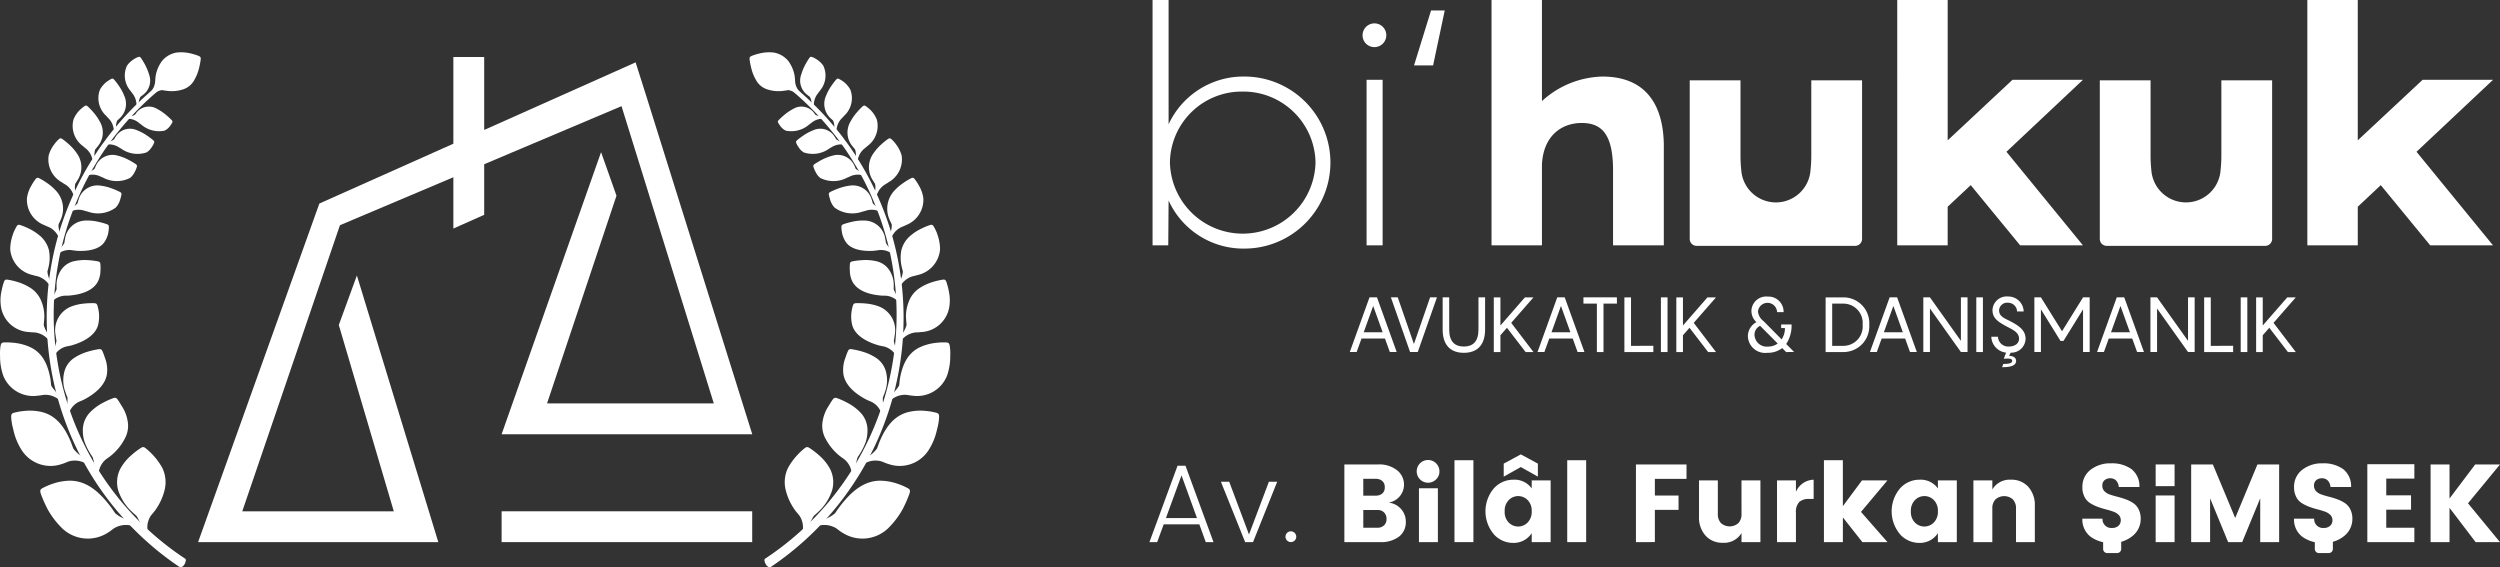 <svg xmlns="http://www.w3.org/2000/svg" xmlns:xlink="http://www.w3.org/1999/xlink" width="279" height="63.313" viewBox="0 0 279 63.313"><rect x="0" y="0" width="279" height="63.313" fill="#333333" stroke="none"/><defs><clipPath id="a"><rect width="279" height="63.313" fill="#fff"/></clipPath></defs><g transform="translate(0 0.001)"><path d="M627.71,172.534l10.3,33.173H619.4l7.749-23.181-1.72-4.86-11.1,31.481H642.3L630.464,171.37l-1.18-3.724-16.9,7.543v-8.141h-3.44v9.676L593.99,183.4l-13.534,37.787h26.807l-9.085-29.761-2.019,5.533,6.137,20.788h-16.91l10.9-31.928,12.658-5.351v5.724l3.44-1.533v-5.645Z" transform="translate(-558.349 -160.687)" fill="#fff"/><rect width="27.966" height="3.44" transform="translate(55.98 57.059)" fill="#fff"/><g transform="translate(0 -0.001)"><g transform="translate(0 0)" clip-path="url(#a)"><path d="M2240.673,306.872a.4.4,0,0,1-.257-.056l-.173-.147-.12-.185-.061-.158-.045-.155a.319.319,0,0,1,.034-.239A32.6,32.6,0,0,0,2254.24,272.9a31.994,31.994,0,0,0-2.03-6.833,30.879,30.879,0,0,0-2.434-4.691c-.4-.647-.789-1.234-1.188-1.764-.378-.546-.76-1.035-1.141-1.488a32.7,32.7,0,0,0-4.488-4.548l.044-.054.044-.054.044-.054.044-.054.063-.077.063-.077a33.227,33.227,0,0,1,4.605,4.57c.392.457.786.95,1.176,1.5.412.535.816,1.128,1.229,1.782a31.524,31.524,0,0,1,2.53,4.753,32.643,32.643,0,0,1,2.146,6.954,33.531,33.531,0,0,1-14.274,34.1" transform="translate(-2154.695 -243.563)" fill="#fff"/><path d="M2201.448,155.893a3.914,3.914,0,0,0-.73-1.772,2.683,2.683,0,0,0-1.635-.936,4.482,4.482,0,0,0-1.458.078l-.31.074a5.8,5.8,0,0,0-.65.213c-.3.12-.285.245-.242.539q.048.325.119.638l.024.1c.012.05.025.1.038.151a4.837,4.837,0,0,0,.512,1.267,2.164,2.164,0,0,0,1.3,1.064,4.033,4.033,0,0,0,1.783.146l.155-.019.105-.015.273-.045a2.153,2.153,0,0,1,.743.289,1.415,1.415,0,0,0,.728.259c.13-.011-.181-.323-.213-.36a1.866,1.866,0,0,1-.5-1.092c-.017-.186-.018-.379-.052-.581" transform="translate(-2112.75 -147.322)" fill="#fff"/><path d="M2347.334,170.233a2.588,2.588,0,0,0,.4-2.794,2.512,2.512,0,0,0-.673-.671l-.173-.112a2.275,2.275,0,0,0-.4-.193c-.2-.076-.256.008-.39.21q-.149.224-.28.457l-.043.077-.062.115a5.522,5.522,0,0,0-.444,1.077,1.978,1.978,0,0,0,.686,2.294l.074.061.052.04.137.1a1.4,1.4,0,0,1,.181.526c.04.169.053.392.188.491.065.048.092-.295.1-.334a2.053,2.053,0,0,1,.349-.939c.095-.13.2-.257.3-.4" transform="translate(-2255.847 -160.096)" fill="#fff"/><path d="M2417.712,234.652a2.67,2.67,0,0,0,.7-2.9,2.877,2.877,0,0,0-.651-.808c-.057-.049-.119-.093-.18-.137a3.86,3.86,0,0,0-.414-.255c-.2-.108-.272-.028-.434.167-.119.144-.232.292-.34.444l-.053.075-.077.112a5.589,5.589,0,0,0-.573,1.076,2.181,2.181,0,0,0,.518,2.511l.077.071.052.049.136.123a1.542,1.542,0,0,1,.138.584c.026.185.017.423.149.548.064.06.127-.3.137-.339a2.087,2.087,0,0,1,.464-.943c.114-.123.238-.243.354-.383" transform="translate(-2323.507 -221.73)" fill="#fff"/><path d="M2485.658,313.865a2.774,2.774,0,0,0,1.046-2.975,3.3,3.3,0,0,0-.613-.959,2.363,2.363,0,0,0-.177-.173,4.428,4.428,0,0,0-.415-.333c-.206-.145-.288-.071-.479.112-.141.135-.276.275-.406.42l-.064.072-.093.108a5.633,5.633,0,0,0-.716,1.055,2.383,2.383,0,0,0,.293,2.744l.069.091.048.06.131.152a1.692,1.692,0,0,1,.086.642c.007.2-.027.452.1.605.061.074.166-.3.181-.339a2.108,2.108,0,0,1,.593-.93c.133-.113.278-.221.416-.352" transform="translate(-2388.857 -297.567)" fill="#fff"/><path d="M2548.425,410.278a2.914,2.914,0,0,0,1.459-3.016,3.8,3.8,0,0,0-.552-1.125l-.162-.219a3.251,3.251,0,0,0-.4-.427c-.2-.188-.3-.121-.522.043-.164.121-.323.249-.476.382l-.075.067-.11.1a5.586,5.586,0,0,0-.873,1.009,2.652,2.652,0,0,0-.024,2.992l.063.108.045.072.122.184a1.862,1.862,0,0,1,.021.7,1.3,1.3,0,0,0,.026.668c.052.092.219-.293.241-.336a2.127,2.127,0,0,1,.733-.894c.154-.1.32-.189.481-.306" transform="translate(-2449.266 -389.938)" fill="#fff"/><path d="M2602.168,526.294a3.032,3.032,0,0,0,1.942-3,3.654,3.654,0,0,0-.439-1.314l-.148-.263a5.832,5.832,0,0,0-.359-.536c-.184-.243-.292-.188-.547-.05-.188.1-.373.212-.552.329l-.088.059-.129.089a5.822,5.822,0,0,0-1.061.94,2.976,2.976,0,0,0-.411,3.218l.055.127.04.085.109.219a1.9,1.9,0,0,1-.091.764,1.3,1.3,0,0,0-.072.729c.044.108.266-.276.294-.317a2.226,2.226,0,0,1,.908-.836c.177-.079.363-.146.55-.243" transform="translate(-2501.065 -501.172)" fill="#fff"/><path d="M2636.821,664.289a3.2,3.2,0,0,0,2.494-2.893,5.15,5.15,0,0,0-.257-1.518l-.109-.317a6.743,6.743,0,0,0-.317-.647c-.166-.3-.287-.257-.574-.155-.212.075-.42.16-.623.253l-.1.047-.147.072a5.687,5.687,0,0,0-1.233.818,3.079,3.079,0,0,0-.965,1.6,4.484,4.484,0,0,0,.042,1.82l.034.15.025.1.074.26a2.341,2.341,0,0,1-.2.811,1.555,1.555,0,0,0-.209.782c.025.127.328-.25.365-.29a2.362,2.362,0,0,1,1.089-.736c.2-.052.4-.088.609-.158" transform="translate(-2534.404 -633.598)" fill="#fff"/><path d="M2639.636,825.14a3.341,3.341,0,0,0,3.127-2.678,4.635,4.635,0,0,0,0-1.721l-.073-.369c-.059-.263-.127-.522-.21-.773-.118-.359-.25-.339-.567-.284-.233.04-.465.092-.693.154l-.113.032-.167.05a5.838,5.838,0,0,0-1.431.653,3.119,3.119,0,0,0-1.252,1.559,4.376,4.376,0,0,0-.289,2l.014.171c0,.039.008.077.011.116.008.1.015.2.021.3a2.76,2.76,0,0,1-.384.849,1.669,1.669,0,0,0-.343.817c.006.145.381-.206.425-.243a2.316,2.316,0,0,1,1.259-.586c.214-.016.434-.015.665-.048" transform="translate(-2536.844 -788.082)" fill="#fff"/><path d="M2607.674,1009.233a3.584,3.584,0,0,0,3.842-2.276,6.378,6.378,0,0,0,.341-1.914q0-.212.009-.424a5.46,5.46,0,0,0-.054-.9c-.066-.424-.207-.43-.546-.436a7.461,7.461,0,0,0-.747.025l-.123.011-.181.02a5.856,5.856,0,0,0-1.6.421c-1.513.644-2.092,2.021-2.374,3.589-.009.063-.018.127-.026.19l-.015.13c-.011.117-.021.23-.031.337,0,.161-.318.528-.588.849a1.948,1.948,0,0,0-.552.82c-.029.16.444-.142.5-.172a2.414,2.414,0,0,1,1.446-.365c.225.029.453.08.7.094" transform="translate(-2505.813 -965.072)" fill="#fff"/><path d="M2529.733,1209.3a3.824,3.824,0,0,0,4.586-1.62,6.842,6.842,0,0,0,.843-2.038l.114-.467a6.061,6.061,0,0,0,.157-1.012c.034-.484-.111-.522-.461-.605a7.4,7.4,0,0,0-.78-.14l-.13-.015-.193-.018a5.766,5.766,0,0,0-1.754.108c-1.712.376-2.675,1.745-3.356,3.411l-.075.2-.048.139-.136.356a3.68,3.68,0,0,1-.837.8,2.461,2.461,0,0,0-.789.773c-.079.165.512-.044.57-.069a2.438,2.438,0,0,1,1.588-.068c.225.085.448.193.7.267" transform="translate(-2430.632 -1157.534)" fill="#fff"/><path d="M2392.351,1414.412a4.133,4.133,0,0,0,5.3-.635,9.26,9.26,0,0,0,1.495-2.032l.242-.5c.166-.358.319-.719.451-1.081.189-.516.049-.593-.292-.767a7.423,7.423,0,0,0-.774-.34l-.132-.048-.2-.066a6.076,6.076,0,0,0-1.877-.31c-1.856.025-3.262,1.286-4.5,2.918l-.145.2-.1.137-.241.363a3.4,3.4,0,0,1-1.125.654,2.689,2.689,0,0,0-1.079.631c-.13.164.54.072.615.066a2.593,2.593,0,0,1,1.7.339c.21.149.409.324.651.468" transform="translate(-2298.372 -1354.988)" fill="#fff"/><path d="M2282.8,314.6a3.04,3.04,0,0,1-2.6.689,1.543,1.543,0,0,1-.578-.464l-.1-.131a3.107,3.107,0,0,1-.187-.3c-.079-.149-.009-.221.165-.392q.192-.188.395-.363l.067-.058.1-.083a5.427,5.427,0,0,1,.971-.648,1.762,1.762,0,0,1,2.254.383l.058.073.037.051.091.137a1.357,1.357,0,0,0,.511.181c.166.042.389.061.485.2.046.065-.3.081-.338.087a1.941,1.941,0,0,0-.934.341c-.129.094-.257.2-.4.3" transform="translate(-2192.495 -300.705)" fill="#fff"/><path d="M2336.365,379.705a3.144,3.144,0,0,1-2.8.386,1.762,1.762,0,0,1-.56-.57l-.1-.145a2.388,2.388,0,0,1-.17-.338c-.069-.169.012-.237.21-.4.146-.117.3-.228.447-.335l.076-.052.113-.076a5.4,5.4,0,0,1,1.077-.561,1.867,1.867,0,0,1,2.342.7l.058.083.037.058.084.158a1.479,1.479,0,0,0,.519.264c.17.068.4.119.491.278.042.076-.323.045-.364.046a1.963,1.963,0,0,0-1.014.235c-.145.083-.289.177-.449.26" transform="translate(-2243.875 -363.085)" fill="#fff"/><path d="M2386.938,456.652a3.244,3.244,0,0,1-2.972.01,1.951,1.951,0,0,1-.526-.686l-.085-.168a2.7,2.7,0,0,1-.144-.383c-.055-.189.037-.251.26-.393.164-.1.333-.2.5-.3l.085-.045.126-.065a5.419,5.419,0,0,1,1.186-.45,2.022,2.022,0,0,1,2.391,1.082.874.874,0,0,1,.05.1l.03.069.07.182c.031.086.288.228.519.358.172.1.412.187.488.37.036.087-.345,0-.388,0a2,2,0,0,0-1.091.1c-.161.068-.323.148-.5.214" transform="translate(-2292.43 -436.807)" fill="#fff"/><path d="M2432.269,546.425a3.336,3.336,0,0,1-3.1-.448,2.153,2.153,0,0,1-.477-.811l-.059-.2a4.382,4.382,0,0,1-.106-.432c-.037-.21.065-.262.315-.381.184-.088.371-.169.56-.243l.094-.036.139-.051a5.494,5.494,0,0,1,1.3-.308,2.183,2.183,0,0,1,2.364,1.535l.038.116.024.079.054.207c.023.1.278.289.507.465.168.132.421.261.466.476.022.1-.351-.057-.4-.067a2.078,2.078,0,0,0-1.16-.056c-.177.048-.356.109-.55.153" transform="translate(-2336.025 -522.806)" fill="#fff"/><path d="M2469.352,649.654c-1.323.085-2.627-.15-3.17-1a2.9,2.9,0,0,1-.4-.947l-.04-.221a3.543,3.543,0,0,1-.038-.488c0-.236.108-.274.386-.364.2-.066.41-.124.615-.173l.1-.024.151-.033a5.344,5.344,0,0,1,1.376-.122,2.364,2.364,0,0,1,2.262,2.047l.027.131c.005.03.01.06.016.089.012.08.023.158.034.232a2.648,2.648,0,0,0,.456.592c.153.173.38.36.406.6.012.114-.365-.119-.409-.14a2.045,2.045,0,0,0-1.185-.259c-.19.023-.385.059-.593.074" transform="translate(-2371.801 -621.667)" fill="#fff"/><path d="M2493.368,765.938c-1.431-.133-2.656-.625-3.127-1.631a2.774,2.774,0,0,1-.246-1.1c0-.082-.006-.164-.009-.246a3.947,3.947,0,0,1,.016-.531c.026-.254.15-.278.451-.329.221-.037.444-.065.666-.085l.11-.009.163-.011a5.513,5.513,0,0,1,1.464.1,2.35,2.35,0,0,1,1.5.957,2.974,2.974,0,0,1,.537,1.661c0,.05,0,.1,0,.148,0,.034,0,.067,0,.1,0,.09-.006.178-.009.261a2.356,2.356,0,0,0,.385.726c.135.215.359.459.341.726-.009.127-.354-.194-.4-.224a2.173,2.173,0,0,0-1.208-.487c-.2-.008-.411,0-.631-.022" transform="translate(-2395.152 -732.965)" fill="#fff"/><path d="M2497.155,893.024c-1.413-.407-2.689-1.176-2.944-2.346a4.092,4.092,0,0,1-.076-1.235c.012-.089.024-.179.036-.269a4.624,4.624,0,0,1,.133-.574c.084-.271.212-.276.534-.278.237,0,.474.006.706.023l.115.009.17.017a5.388,5.388,0,0,1,1.489.361,2.857,2.857,0,0,1,1.645,3.227c-.007.055-.013.109-.02.164l-.016.111c-.017.1-.034.194-.051.285a3.609,3.609,0,0,0,.249.865,1.62,1.62,0,0,1,.19.858c-.032.139-.336-.28-.374-.321a2.135,2.135,0,0,0-1.137-.756c-.208-.047-.426-.078-.649-.141" transform="translate(-2399.125 -854.49)" fill="#fff"/><path d="M2473.133,1028.58c-1.407-.737-2.524-1.82-2.54-3.138a3.6,3.6,0,0,1,.195-1.35l.1-.282a6.2,6.2,0,0,1,.228-.6c.126-.28.267-.26.6-.2q.369.065.73.159l.119.032.174.051a5.627,5.627,0,0,1,1.494.678,2.653,2.653,0,0,1,1.169,1.7,3.783,3.783,0,0,1-.155,2.148l-.06.174-.043.118-.121.3a4.028,4.028,0,0,0,.074,1,1.858,1.858,0,0,1-.01.975c-.067.145-.282-.374-.312-.426a2.172,2.172,0,0,0-1-1.053c-.206-.093-.425-.17-.643-.283" transform="translate(-2376.495 -984.011)" fill="#fff"/><path d="M2411.1,1172.09a6.058,6.058,0,0,1-1.5-1.839,2.971,2.971,0,0,1-.323-2.092,4.3,4.3,0,0,1,.536-1.42l.177-.283c.125-.2.243-.408.385-.6.2-.276.341-.227.676-.095q.369.146.723.322l.116.059.17.09a5.665,5.665,0,0,1,1.395,1.042,2.861,2.861,0,0,1,.805,2.092,4.024,4.024,0,0,1-.18,1.168,6.671,6.671,0,0,1-.532,1.141l-.106.179-.074.12-.2.3a4.076,4.076,0,0,0-.212,1.093,2.212,2.212,0,0,1-.258,1.069c-.107.145-.2-.47-.218-.534a2.3,2.3,0,0,0-.782-1.368c-.192-.145-.4-.277-.6-.447" transform="translate(-2317.45 -1121.259)" fill="#fff"/><path d="M2300.572,1317.184a6.455,6.455,0,0,1-1.043-2.341,3.648,3.648,0,0,1,.275-2.308,7.1,7.1,0,0,1,.982-1.383l.254-.271a7.025,7.025,0,0,1,.6-.54c.291-.249.416-.17.734.049q.349.239.673.509l.106.09.155.136a5.466,5.466,0,0,1,1.167,1.426,3.3,3.3,0,0,1,.268,2.448,5.633,5.633,0,0,1-1.444,2.316l-.171.163-.118.109-.312.274a5.754,5.754,0,0,0-.545,1.136,2.583,2.583,0,0,1-.622,1.069c-.161.127-.062-.548-.06-.62a2.338,2.338,0,0,0-.4-1.641c-.158-.2-.341-.393-.5-.621" transform="translate(-2211.876 -1260.29)" fill="#fff"/><path d="M151.542,306.872a.4.4,0,0,0,.257-.056l.173-.147.12-.185.061-.158.045-.155a.319.319,0,0,0-.034-.239A32.6,32.6,0,0,1,137.976,272.9a31.976,31.976,0,0,1,2.03-6.833,30.859,30.859,0,0,1,2.433-4.691c.4-.647.789-1.234,1.188-1.764.378-.546.76-1.035,1.141-1.488a32.7,32.7,0,0,1,4.487-4.548l-.044-.054-.044-.054-.044-.054-.044-.054-.063-.077-.063-.077a33.227,33.227,0,0,0-4.606,4.57c-.392.457-.786.95-1.176,1.5-.412.535-.816,1.128-1.228,1.782a31.475,31.475,0,0,0-2.53,4.753,32.659,32.659,0,0,0-2.146,6.954,33.531,33.531,0,0,0,14.274,34.1" transform="translate(-131.467 -243.563)" fill="#fff"/><path d="M435.634,155.893a3.918,3.918,0,0,1,.73-1.772,2.683,2.683,0,0,1,1.635-.936,4.481,4.481,0,0,1,1.458.078l.31.074a5.817,5.817,0,0,1,.65.213c.3.12.285.245.242.539q-.048.325-.119.638l-.024.1-.038.151a4.848,4.848,0,0,1-.512,1.267,2.164,2.164,0,0,1-1.3,1.064,4.033,4.033,0,0,1-1.784.146l-.155-.019-.106-.015-.273-.045a2.154,2.154,0,0,0-.743.289,1.416,1.416,0,0,1-.729.259c-.13-.011.182-.323.213-.36a1.867,1.867,0,0,0,.5-1.092c.016-.186.018-.379.052-.581" transform="translate(-418.278 -147.322)" fill="#fff"/><path d="M365.506,170.233a2.588,2.588,0,0,1-.4-2.794,2.519,2.519,0,0,1,.673-.671l.173-.112a2.288,2.288,0,0,1,.4-.193c.2-.076.256.008.39.21q.148.224.28.457l.043.077.062.115a5.514,5.514,0,0,1,.444,1.077,1.978,1.978,0,0,1-.686,2.294l-.074.061-.052.04-.137.1a1.394,1.394,0,0,0-.181.526c-.04.169-.053.392-.187.491-.065.048-.092-.295-.1-.334a2.05,2.05,0,0,0-.349-.939c-.095-.13-.2-.257-.3-.4" transform="translate(-350.939 -160.096)" fill="#fff"/><path d="M288.31,234.652a2.67,2.67,0,0,1-.7-2.9,2.874,2.874,0,0,1,.651-.808c.057-.049.119-.093.18-.137a3.89,3.89,0,0,1,.413-.255c.2-.108.273-.028.434.167.119.144.232.292.34.444l.053.075.077.112a5.583,5.583,0,0,1,.573,1.076,2.18,2.18,0,0,1-.518,2.511l-.077.071-.051.049-.136.123a1.542,1.542,0,0,0-.139.584c-.025.185-.017.423-.149.548-.064.06-.127-.3-.137-.339a2.087,2.087,0,0,0-.464-.943c-.113-.123-.238-.243-.354-.383" transform="translate(-276.462 -221.73)" fill="#fff"/><path d="M212.909,313.865a2.775,2.775,0,0,1-1.046-2.975,3.3,3.3,0,0,1,.613-.959,2.294,2.294,0,0,1,.178-.173,4.443,4.443,0,0,1,.415-.333c.206-.145.287-.071.479.112.141.135.276.275.406.42l.064.072.093.108a5.612,5.612,0,0,1,.716,1.055,2.383,2.383,0,0,1-.293,2.744l-.069.091-.048.06-.131.152a1.7,1.7,0,0,0-.086.642c-.008.2.027.452-.1.605-.061.074-.166-.3-.182-.339a2.107,2.107,0,0,0-.592-.93c-.133-.113-.278-.221-.416-.352" transform="translate(-203.657 -297.567)" fill="#fff"/><path d="M142.275,410.278a2.913,2.913,0,0,1-1.459-3.016,3.8,3.8,0,0,1,.551-1.125l.162-.219a3.259,3.259,0,0,1,.4-.427c.2-.188.3-.121.522.043.164.121.323.249.476.382l.076.067.11.1a5.6,5.6,0,0,1,.873,1.009,2.652,2.652,0,0,1,.024,2.992l-.063.108-.045.072-.122.184a1.856,1.856,0,0,0-.02.7,1.3,1.3,0,0,1-.027.668c-.051.092-.219-.293-.241-.336a2.129,2.129,0,0,0-.733-.894c-.154-.1-.32-.189-.481-.306" transform="translate(-135.38 -389.938)" fill="#fff"/><path d="M80.429,526.294a3.032,3.032,0,0,1-1.942-3,3.648,3.648,0,0,1,.44-1.314l.148-.263a5.852,5.852,0,0,1,.359-.536c.184-.243.292-.188.547-.05.189.1.373.212.551.329l.089.059.129.089a5.812,5.812,0,0,1,1.06.94,2.975,2.975,0,0,1,.411,3.218l-.055.127-.039.085-.109.219a1.9,1.9,0,0,0,.092.764,1.3,1.3,0,0,1,.072.729c-.044.108-.266-.276-.295-.317a2.226,2.226,0,0,0-.908-.836c-.176-.079-.363-.146-.549-.243" transform="translate(-75.48 -501.172)" fill="#fff"/><path d="M32.457,664.289a3.2,3.2,0,0,1-2.494-2.893,5.15,5.15,0,0,1,.257-1.518l.109-.317a6.819,6.819,0,0,1,.317-.647c.167-.3.287-.257.575-.155.212.075.42.16.623.253l.1.047.147.072a5.692,5.692,0,0,1,1.233.818,3.078,3.078,0,0,1,.965,1.6,4.482,4.482,0,0,1-.042,1.82l-.034.15-.025.1-.074.26a2.341,2.341,0,0,0,.2.811,1.556,1.556,0,0,1,.209.782c-.025.127-.328-.25-.365-.29a2.363,2.363,0,0,0-1.089-.736c-.2-.052-.4-.088-.609-.158" transform="translate(-28.822 -633.598)" fill="#fff"/><path d="M4.659,825.14a3.341,3.341,0,0,1-3.127-2.678,4.635,4.635,0,0,1,0-1.721l.073-.369c.058-.263.127-.522.21-.773.118-.359.25-.339.567-.284.234.04.465.092.693.154l.113.032.166.05a5.838,5.838,0,0,1,1.431.653,3.122,3.122,0,0,1,1.252,1.559,4.38,4.38,0,0,1,.289,2l-.014.171-.012.116-.021.3a2.758,2.758,0,0,0,.384.849,1.671,1.671,0,0,1,.343.817c-.006.145-.38-.206-.426-.243a2.314,2.314,0,0,0-1.259-.586c-.214-.016-.434-.015-.665-.048" transform="translate(-1.397 -788.082)" fill="#fff"/><path d="M4.193,1009.233a3.585,3.585,0,0,1-3.843-2.276,6.378,6.378,0,0,1-.341-1.914q0-.212-.009-.424a5.461,5.461,0,0,1,.055-.9c.066-.424.207-.43.546-.436a7.461,7.461,0,0,1,.747.025l.123.011.181.02a5.854,5.854,0,0,1,1.6.421c1.513.644,2.092,2.021,2.374,3.589l.026.19.015.13.031.337c0,.161.318.528.588.849a1.95,1.95,0,0,1,.553.82c.029.16-.444-.142-.5-.172a2.414,2.414,0,0,0-1.446-.365c-.225.029-.453.08-.7.094" transform="translate(0 -965.072)" fill="#fff"/><path d="M38.458,1209.3a3.824,3.824,0,0,1-4.586-1.62,6.846,6.846,0,0,1-.843-2.038l-.113-.467a6.076,6.076,0,0,1-.157-1.012c-.034-.484.111-.522.461-.605a7.4,7.4,0,0,1,.78-.14l.13-.015.192-.018a5.765,5.765,0,0,1,1.754.108c1.712.376,2.675,1.745,3.356,3.411l.075.2.048.139.136.356a3.677,3.677,0,0,0,.837.8,2.459,2.459,0,0,1,.789.773c.079.165-.512-.044-.569-.069a2.438,2.438,0,0,0-1.588-.068c-.226.085-.448.193-.7.267" transform="translate(-31.506 -1157.534)" fill="#fff"/><path d="M125.7,1414.412a4.133,4.133,0,0,1-5.3-.635,9.258,9.258,0,0,1-1.495-2.032l-.242-.5c-.166-.358-.319-.719-.452-1.081-.189-.516-.049-.593.292-.767a7.41,7.41,0,0,1,.775-.34l.132-.048.2-.066a6.074,6.074,0,0,1,1.877-.31c1.856.025,3.263,1.286,4.5,2.918l.145.2.1.137.241.363a3.4,3.4,0,0,0,1.124.654,2.689,2.689,0,0,1,1.079.631c.13.164-.539.072-.615.066a2.594,2.594,0,0,0-1.7.339c-.21.149-.409.324-.651.468" transform="translate(-113.63 -1354.988)" fill="#fff"/><path d="M371.246,314.6a3.04,3.04,0,0,0,2.6.689,1.542,1.542,0,0,0,.578-.464l.1-.131a3.06,3.06,0,0,0,.188-.3c.079-.149.009-.221-.165-.392q-.192-.188-.395-.363l-.067-.058-.1-.083a5.428,5.428,0,0,0-.971-.648,1.762,1.762,0,0,0-2.254.383l-.058.073-.037.051-.091.137a1.354,1.354,0,0,1-.511.181c-.166.042-.389.061-.485.2-.046.065.3.081.338.087a1.942,1.942,0,0,1,.934.341c.129.094.257.2.4.3" transform="translate(-355.494 -300.705)" fill="#fff"/><path d="M309.873,379.705a3.144,3.144,0,0,0,2.8.386,1.762,1.762,0,0,0,.56-.57l.1-.145a2.421,2.421,0,0,0,.17-.338c.069-.169-.012-.237-.21-.4q-.219-.175-.447-.335l-.076-.052-.113-.076a5.405,5.405,0,0,0-1.077-.561,1.867,1.867,0,0,0-2.342.7l-.058.083-.037.058-.083.158a1.482,1.482,0,0,1-.519.264c-.17.068-.4.119-.491.278-.042.076.323.045.364.046a1.961,1.961,0,0,1,1.014.235c.145.083.289.177.45.26" transform="translate(-296.311 -363.085)" fill="#fff"/><path d="M253.108,456.652a3.244,3.244,0,0,0,2.972.01,1.953,1.953,0,0,0,.527-.686l.085-.168a2.713,2.713,0,0,0,.144-.383c.055-.189-.037-.251-.26-.393q-.247-.156-.5-.3l-.085-.045-.126-.065a5.427,5.427,0,0,0-1.186-.45,2.022,2.022,0,0,0-2.391,1.082.868.868,0,0,0-.05.1l-.03.069-.071.182c-.031.086-.288.228-.518.358-.172.1-.412.187-.488.37-.036.087.345,0,.388,0a2.005,2.005,0,0,1,1.091.1c.161.068.322.148.5.214" transform="translate(-241.562 -436.807)" fill="#fff"/><path d="M204.213,546.425a3.336,3.336,0,0,0,3.1-.448,2.155,2.155,0,0,0,.477-.811l.059-.2a4.356,4.356,0,0,0,.107-.432c.037-.21-.065-.262-.315-.381q-.276-.131-.56-.243l-.094-.036-.139-.051a5.491,5.491,0,0,0-1.3-.308,2.183,2.183,0,0,0-2.364,1.535l-.038.116-.024.079-.054.207c-.023.1-.278.289-.507.465-.168.132-.421.261-.466.476-.022.1.351-.057.4-.067a2.079,2.079,0,0,1,1.16-.056c.177.048.356.109.55.153" transform="translate(-194.404 -522.806)" fill="#fff"/><path d="M168.025,649.654c1.323.085,2.627-.15,3.17-1a2.887,2.887,0,0,0,.4-.947l.04-.221a3.545,3.545,0,0,0,.038-.488c0-.236-.108-.274-.386-.364-.2-.066-.41-.124-.615-.173l-.1-.024-.151-.033a5.347,5.347,0,0,0-1.377-.122,2.364,2.364,0,0,0-2.262,2.047l-.027.131-.016.089-.034.232a2.639,2.639,0,0,1-.455.592c-.153.173-.38.36-.405.6-.012.114.365-.119.409-.14a2.044,2.044,0,0,1,1.184-.259c.191.023.385.059.593.074" transform="translate(-159.523 -621.667)" fill="#fff"/><path d="M149.088,765.938c1.431-.133,2.657-.625,3.127-1.631a2.78,2.78,0,0,0,.246-1.1l.009-.246a3.919,3.919,0,0,0-.016-.531c-.026-.254-.15-.278-.451-.329-.221-.037-.444-.065-.666-.085l-.11-.009-.163-.011a5.514,5.514,0,0,0-1.464.1,2.35,2.35,0,0,0-1.5.957,2.974,2.974,0,0,0-.537,1.661l0,.148c0,.034,0,.067,0,.1,0,.09.006.178.009.261a2.365,2.365,0,0,1-.385.726c-.135.215-.359.459-.341.726.008.127.354-.194.4-.224a2.174,2.174,0,0,1,1.208-.487c.2-.008.411,0,.631-.022" transform="translate(-141.252 -732.965)" fill="#fff"/><path d="M155.741,893.024c1.413-.407,2.689-1.176,2.944-2.346a4.1,4.1,0,0,0,.076-1.235l-.036-.269a4.6,4.6,0,0,0-.133-.574c-.084-.271-.211-.276-.534-.278-.237,0-.474.006-.706.023l-.115.009-.17.017a5.391,5.391,0,0,0-1.489.361,2.858,2.858,0,0,0-1.645,3.227l.02.164.016.111.05.285a3.61,3.61,0,0,1-.249.865,1.617,1.617,0,0,0-.19.858c.032.139.336-.28.374-.321a2.135,2.135,0,0,1,1.138-.756c.208-.047.426-.078.649-.141" transform="translate(-147.717 -854.49)" fill="#fff"/><path d="M187.5,1028.58c1.408-.737,2.525-1.82,2.54-3.138a3.6,3.6,0,0,0-.195-1.35l-.1-.282a6.271,6.271,0,0,0-.228-.6c-.126-.28-.267-.26-.6-.2q-.369.065-.73.159l-.119.032-.175.051a5.632,5.632,0,0,0-1.494.678,2.654,2.654,0,0,0-1.169,1.7,3.785,3.785,0,0,0,.155,2.148l.06.174.043.118.121.3a4.022,4.022,0,0,1-.074,1,1.856,1.856,0,0,0,.01.975c.067.145.282-.374.312-.426a2.174,2.174,0,0,1,1-1.053c.206-.093.425-.17.643-.283" transform="translate(-178.081 -984.011)" fill="#fff"/><path d="M245.864,1172.09a6.051,6.051,0,0,0,1.5-1.839,2.969,2.969,0,0,0,.323-2.092,4.3,4.3,0,0,0-.536-1.42l-.176-.283c-.125-.2-.243-.408-.386-.6-.2-.276-.341-.227-.676-.095q-.37.146-.723.322l-.116.059-.17.09a5.662,5.662,0,0,0-1.395,1.042,2.862,2.862,0,0,0-.805,2.092,4.023,4.023,0,0,0,.18,1.168,6.67,6.67,0,0,0,.532,1.141l.106.179.074.12.2.3a4.086,4.086,0,0,1,.212,1.093,2.209,2.209,0,0,0,.258,1.069c.107.145.2-.47.218-.534a2.3,2.3,0,0,1,.782-1.368c.192-.145.4-.277.6-.447" transform="translate(-233.458 -1121.259)" fill="#fff"/><path d="M347.415,1317.184a6.455,6.455,0,0,0,1.043-2.341,3.646,3.646,0,0,0-.275-2.308,7.1,7.1,0,0,0-.982-1.383l-.254-.271a7.052,7.052,0,0,0-.6-.54c-.291-.249-.415-.17-.734.049q-.349.239-.673.509l-.106.09-.154.136a5.465,5.465,0,0,0-1.167,1.426,3.3,3.3,0,0,0-.268,2.448,5.632,5.632,0,0,0,1.444,2.316l.171.163.118.109.313.274a5.754,5.754,0,0,1,.545,1.136,2.58,2.58,0,0,0,.622,1.069c.161.127.062-.548.06-.62a2.338,2.338,0,0,1,.4-1.641c.158-.2.341-.393.5-.621" transform="translate(-330.057 -1260.29)" fill="#fff"/><path d="M3387.563,27.742a9.168,9.168,0,0,1-8.46-5.366l-.037,5h-1.752V0h1.789V13.871a9.2,9.2,0,0,1,8.46-5.33,9.6,9.6,0,1,1,0,19.2m-.224-17.522a8.015,8.015,0,0,0-8.087,7.885,8.126,8.126,0,0,0,16.249,0,8.056,8.056,0,0,0-8.162-7.885" transform="translate(-3248.688 0.001)" fill="#fff"/><path d="M3992.8,71.281a1.324,1.324,0,1,1,1.3,1.278,1.314,1.314,0,0,1-1.3-1.278m2.236,23.4h-1.789V76.209h1.789Z" transform="translate(-3840.736 -67.302)" fill="#fff"/><path d="M4143.506,36.8l1.9-6.133h1.528l-1.3,6.133Z" transform="translate(-3985.7 -29.501)" fill="#fff"/><path d="M4389.739,16.388V27.376h-5.665v-8.36c0-4.052-1.267-5.293-3.5-5.293-2.273,0-4.285,1.46-4.435,4.636v9.017h-5.627V0h5.627v11.28a10.319,10.319,0,0,1,6.746-2.738c4.658,0,6.857,2.92,6.857,7.848" transform="translate(-4204.057 0.002)" fill="#fff"/><path d="M4966.331,253.928h3.521a.773.773,0,0,0,.773-.772v-17.7h-5.666v8.359a14.348,14.348,0,0,1-.083,1.615,3.874,3.874,0,0,1-7.735,0,14.464,14.464,0,0,1-.083-1.615v-8.359h-5.665v17.7a.773.773,0,0,0,.773.772h14.164Z" transform="translate(-4762.819 -226.49)" fill="#fff"/><path d="M6167.966,253.928h3.52a.773.773,0,0,0,.773-.773v-17.7h-5.665v8.359a14.464,14.464,0,0,1-.083,1.615,3.874,3.874,0,0,1-7.735,0,14.464,14.464,0,0,1-.083-1.615v-8.359h-5.665v17.7a.773.773,0,0,0,.773.773h14.164Z" transform="translate(-5918.69 -226.49)" fill="#fff"/><path d="M5571.623,16.937l8.535,10.44h-7.007l-5.515-6.717-2.572,2.409v4.308h-5.627V0h5.627V15.66l7.23-6.753h7.864Z" transform="translate(-5347.704 0.001)" fill="#fff"/><path d="M6773.255,16.937l8.534,10.44h-7.006l-5.516-6.717L6766.7,23.07v4.308h-5.627V0h5.627V15.66l7.23-6.753h7.863Z" transform="translate(-6503.573 0.001)" fill="#fff"/><path d="M3959.119,875.927H3956.5l-.542,1.5h-.765l2.2-6.1h.834l2.2,6.1h-.765Zm-.258-.7-1.058-2.94-1.057,2.94Z" transform="translate(-3804.556 -838.143)" fill="#fff"/><path d="M4080.845,871.327l-2.141,6.1h-.859l-2.141-6.1h.765l1.805,5.209,1.805-5.209Z" transform="translate(-3920.481 -838.143)" fill="#fff"/><path d="M4229.729,877.516c-1.436,0-2.364-.808-2.364-2.6v-3.593h.73v3.593c0,1.375.653,1.9,1.634,1.9s1.633-.524,1.633-1.9v-3.593h.739v3.593c0,1.788-.928,2.6-2.372,2.6" transform="translate(-4066.365 -838.142)" fill="#fff"/><path d="M4379.158,874.172l2.484,3.258h-.877l-2.08-2.708-.73.834v1.874h-.74v-6.1h.74v3.138l2.733-3.138h.955Z" transform="translate(-4210.508 -838.142)" fill="#fff"/><path d="M4509.333,875.927h-2.622l-.542,1.5h-.765l2.2-6.1h.834l2.2,6.1h-.765Zm-.258-.7-1.057-2.94-1.057,2.94Z" transform="translate(-4333.815 -838.143)" fill="#fff"/><path d="M4643.866,872.025h-1.5v5.407h-.74v-5.407h-1.5v-.7h3.731Z" transform="translate(-4463.415 -838.144)" fill="#fff"/><path d="M4763.2,876.734v.7h-3.232v-6.1h.74v5.407Z" transform="translate(-4578.686 -838.143)" fill="#fff"/><rect width="0.739" height="6.103" transform="translate(185.358 33.185)" fill="#fff"/><path d="M4914.025,874.172l2.484,3.258h-.876l-2.08-2.708-.731.834v1.874h-.739v-6.1h.739v3.138l2.734-3.138h.954Z" transform="translate(-4725.005 -838.142)" fill="#fff"/><path d="M5126.012,875.258l-.438-.438a2.672,2.672,0,0,1-1.676.524,1.927,1.927,0,0,1-2.157-1.857,1.782,1.782,0,0,1,.954-1.564,1.7,1.7,0,0,1-.559-1.264,1.65,1.65,0,0,1,1.831-1.59,1.69,1.69,0,0,1,1.762,1.736H5125a1.069,1.069,0,0,0-2.132-.077,1.518,1.518,0,0,0,.628,1.083l2.011,2.037a2.274,2.274,0,0,0,.37-1.264h-.421v-.4h1.161a3.683,3.683,0,0,1-.6,2.175l.886.894Zm-.945-.954-1.96-1.969a1.075,1.075,0,0,0-.627,1,1.365,1.365,0,0,0,1.5,1.315,1.835,1.835,0,0,0,1.092-.344" transform="translate(-4926.678 -835.97)" fill="#fff"/><path d="M5354.541,874.379a2.878,2.878,0,0,1-2.9,3.052h-1.969v-6.1h1.969a2.878,2.878,0,0,1,2.9,3.052m-.74,0a2.156,2.156,0,0,0-2.157-2.355h-1.239v4.711h1.239a2.156,2.156,0,0,0,2.157-2.355" transform="translate(-5145.932 -838.143)" fill="#fff"/><path d="M5483.371,875.927h-2.622l-.542,1.5h-.765l2.2-6.1h.834l2.2,6.1h-.765Zm-.257-.7-1.058-2.94-1.058,2.94Z" transform="translate(-5270.757 -838.143)" fill="#fff"/><path d="M5640.77,871.327v6.1h-.74l-3.456-4.857v4.857h-.739v-6.1h.739l3.456,4.857v-4.857Z" transform="translate(-5421.193 -838.143)" fill="#fff"/><rect width="0.739" height="6.103" transform="translate(220.555 33.185)" fill="#fff"/><path d="M5837.278,875.336l-.181.344c.455.009.79.2.79.567,0,.7-1.108.7-1.564.7l.137-.361c.516,0,.989-.051.989-.335,0-.206-.224-.266-.516-.266l-.421.017.258-.679a1.845,1.845,0,0,1-1.65-1.771h.739a1.15,1.15,0,0,0,1.221,1.091c.705,0,1.135-.37,1.135-.877,0-.645-.584-.954-1.315-1.324-1.075-.576-1.65-.971-1.65-1.883a1.589,1.589,0,0,1,1.736-1.5,1.715,1.715,0,0,1,1.745,1.668h-.739a1,1,0,0,0-1.006-.971.9.9,0,0,0-1,.834c0,.636.481.851,1.152,1.178,1.075.55,1.806,1.057,1.806,2.02a1.591,1.591,0,0,1-1.667,1.539" transform="translate(-5612.889 -835.97)" fill="#fff"/><path d="M5967.446,871.327v6.1h-.739v-4.762l-2.184,3.524h-.335l-2.183-3.524v4.762h-.731v-6.1h.731l2.355,3.782,2.347-3.782Z" transform="translate(-5734.238 -838.143)" fill="#fff"/><path d="M6148.908,875.927h-2.622l-.541,1.5h-.765l2.2-6.1h.834l2.2,6.1h-.765Zm-.258-.7-1.057-2.94-1.058,2.94Z" transform="translate(-5910.948 -838.143)" fill="#fff"/><path d="M6306.31,871.327v6.1h-.739l-3.456-4.857v4.857h-.74v-6.1h.74l3.456,4.857v-4.857Z" transform="translate(-6061.387 -838.143)" fill="#fff"/><path d="M6462.136,876.734v.7H6458.9v-6.1h.739v5.407Z" transform="translate(-6212.916 -838.143)" fill="#fff"/><rect width="0.739" height="6.103" transform="translate(250.063 33.185)" fill="#fff"/><path d="M6612.96,874.172l2.484,3.258h-.876l-2.08-2.708-.731.834v1.874h-.739v-6.1h.739v3.138l2.734-3.138h.954Z" transform="translate(-6359.235 -838.142)" fill="#fff"/><path d="M3374.4,1373.339l-.716-1.988h-3.976l-.729,1.988h-.864l3.136-8.521h.889l3.124,8.521Zm-4.446-2.68h3.47l-1.729-4.766Z" transform="translate(-3239.838 -1312.839)" fill="#fff"/><path d="M3577.567,1411.509h.926l2.21,5.89,2.223-5.89h.926l-2.7,6.742h-.877Z" transform="translate(-3441.315 -1357.751)" fill="#fff"/><path d="M3767.624,1557.8a.6.6,0,1,1,.179-.426.583.583,0,0,1-.179.426" transform="translate(-3623.142 -1497.476)" fill="#fff"/><path d="M3939.4,1360.928h3.766a3.224,3.224,0,0,1,2.105.642,2.037,2.037,0,0,1-.933,3.618,2.164,2.164,0,0,1,1.4.728,2.115,2.115,0,0,1,.519,1.42,2.005,2.005,0,0,1-.759,1.649,3.294,3.294,0,0,1-2.118.611H3939.4Zm2.111,1.605v1.877h1.383a1.1,1.1,0,0,0,.735-.235.862.862,0,0,0,.278-.7.881.881,0,0,0-.278-.7,1.082,1.082,0,0,0-.735-.241Zm0,5.458h1.593a1.022,1.022,0,0,0,.716-.259.921.921,0,0,0,.284-.716.985.985,0,0,0-.272-.729.953.953,0,0,0-.7-.272h-1.618Z" transform="translate(-3789.368 -1309.097)" fill="#fff"/><path d="M4155.183,1350.73a1.268,1.268,0,1,1,.358-.883,1.193,1.193,0,0,1-.358.883m-1.927,1.006h2.112v6.008h-2.112Z" transform="translate(-3994.901 -1297.244)" fill="#fff"/><rect width="2.112" height="9.138" transform="translate(162.32 51.362)" fill="#fff"/><path d="M4353.714,1411.735a3.973,3.973,0,0,1,0-5.069,2.914,2.914,0,0,1,2.229-.994,2.339,2.339,0,0,1,2.019.976v-.9h2.112v6.89h-2.112v-1a2.387,2.387,0,0,1-2.05,1.087,2.888,2.888,0,0,1-2.2-.988m3.791-1.284a1.676,1.676,0,0,0,.457-1.26,1.656,1.656,0,0,0-.457-1.254,1.468,1.468,0,0,0-2.1.006,1.676,1.676,0,0,0-.457,1.26,1.655,1.655,0,0,0,.457,1.253,1.468,1.468,0,0,0,2.1-.006" transform="translate(-4187.023 -1352.137)" fill="#fff"/><rect width="2.112" height="9.138" transform="translate(174.903 51.362)" fill="#fff"/><path d="M4793.756,1369.6v-8.669h5.644v1.605h-3.532v1.865h2.643V1366h-2.643v3.594Z" transform="translate(-4611.185 -1309.097)" fill="#fff"/><path d="M4983.31,1407.617h2.111v6.891h-2.111v-1.013a2.254,2.254,0,0,1-2.087,1.087,2.5,2.5,0,0,1-1.92-.79,3.03,3.03,0,0,1-.735-2.149v-4.026h2.1v3.741a1.421,1.421,0,0,0,.353,1.031,1.472,1.472,0,0,0,1.938,0,1.425,1.425,0,0,0,.352-1.031Z" transform="translate(-4788.958 -1354.008)" fill="#fff"/><path d="M5209.264,1405.746v1.284a2.22,2.22,0,0,1,1.976-1.358v2.149h-.519a1.535,1.535,0,0,0-1.093.346,1.63,1.63,0,0,0-.364,1.21v3.26h-2.111v-6.89Z" transform="translate(-5008.838 -1352.137)" fill="#fff"/><path d="M5346.739,1357.744h-2.112v-9.138h2.112v5.125l2.136-2.877h2.84l-2.952,3.519,2.952,3.371h-2.8l-2.173-2.754Z" transform="translate(-5141.076 -1297.244)" fill="#fff"/><path d="M5543.975,1411.735a3.974,3.974,0,0,1,0-5.069,2.915,2.915,0,0,1,2.229-.994,2.339,2.339,0,0,1,2.019.976v-.9h2.111v6.89h-2.111v-1a2.388,2.388,0,0,1-2.05,1.087,2.888,2.888,0,0,1-2.2-.988m3.791-1.284a1.676,1.676,0,0,0,.457-1.26,1.656,1.656,0,0,0-.457-1.254,1.468,1.468,0,0,0-2.1.006,1.676,1.676,0,0,0-.457,1.26,1.655,1.655,0,0,0,.457,1.253,1.468,1.468,0,0,0,2.1-.006" transform="translate(-5331.953 -1352.137)" fill="#fff"/><path d="M5784.78,1405.746v1.013a2.255,2.255,0,0,1,2.087-1.087,2.5,2.5,0,0,1,1.92.79,3.03,3.03,0,0,1,.735,2.149v4.026h-2.1V1408.9a1.421,1.421,0,0,0-.353-1.031,1.472,1.472,0,0,0-1.938,0,1.425,1.425,0,0,0-.352,1.031v3.741h-2.111v-6.89Z" transform="translate(-5562.435 -1352.137)" fill="#fff"/><path d="M6105.161,1359.353a.982.982,0,0,0-.648.21.741.741,0,0,0-.253.6.873.873,0,0,0,.234.636,1.533,1.533,0,0,0,.611.37q.376.13.84.247a9.5,9.5,0,0,1,.92.284,4.068,4.068,0,0,1,.834.414,1.822,1.822,0,0,1,.611.7,2.315,2.315,0,0,1,.233,1.08,2.42,2.42,0,0,1-.895,1.883,3.45,3.45,0,0,1-2.358.784,3.707,3.707,0,0,1-2.358-.7,2.4,2.4,0,0,1-.9-2h2.247a.979.979,0,0,0,1.063,1.037,1.01,1.01,0,0,0,.716-.241.8.8,0,0,0,.26-.611.816.816,0,0,0-.235-.605,1.638,1.638,0,0,0-.61-.37c-.252-.09-.531-.175-.84-.253a8.438,8.438,0,0,1-.921-.29,4.484,4.484,0,0,1-.833-.414,1.763,1.763,0,0,1-.611-.692,2.286,2.286,0,0,1-.234-1.068,2.366,2.366,0,0,1,.9-1.939,3.546,3.546,0,0,1,2.3-.729,3.732,3.732,0,0,1,2.266.636,2.412,2.412,0,0,1,.9,2.007h-2.3a1.159,1.159,0,0,0-.3-.722.88.88,0,0,0-.648-.253" transform="translate(-5869.64 -1305.978)" fill="#fff"/><path d="M6430.571,1360.927v8.669h-2.111v-4.89l-2.013,4.89h-1.568l-2.013-4.89v4.89h-2.112v-8.669h2.42l2.494,5.977,2.482-5.977Z" transform="translate(-6176.219 -1309.096)" fill="#fff"/><path d="M6942.179,1360.279v1.605h-3.136v1.865h2.766v1.605h-2.766v2.013h3.136v1.605h-5.248v-8.693Z" transform="translate(-6672.737 -1308.473)" fill="#fff"/><path d="M7124.5,1369.6h-2.111v-8.669h2.111v3.8l2.865-3.8h2.767l-3.569,4.334,3.569,4.334h-2.717l-2.914-3.828Z" transform="translate(-6851.134 -1309.097)" fill="#fff"/><path d="M6164.358,1569.791h-1.1a.458.458,0,0,1-.458-.457v-1.1a.459.459,0,0,1,.458-.457h1.1a.458.458,0,0,1,.457.457v1.1a.458.458,0,0,1-.457.457" transform="translate(-5928.09 -1508.068)" fill="#fff"/><path d="M6316.725,1363.352h2.062v-2.424h-2.111v2.427l.049,0" transform="translate(-6076.104 -1309.097)" fill="#fff"/><path d="M6316.725,1451.739l-.049,0v5.21h2.111v-5.207Z" transform="translate(-6076.104 -1396.446)" fill="#fff"/><path d="M4410.11,1332.461v1.451l-1.906-1.07-1.906,1.07v-1.451l1.906-1.033Z" transform="translate(-4238.483 -1280.72)" fill="#fff"/><path d="M6725.422,1359.353a.982.982,0,0,0-.648.21.741.741,0,0,0-.253.6.873.873,0,0,0,.234.636,1.533,1.533,0,0,0,.611.37q.376.13.84.247a9.5,9.5,0,0,1,.92.284,4.035,4.035,0,0,1,.833.414,1.806,1.806,0,0,1,.611.7,2.3,2.3,0,0,1,.234,1.08,2.42,2.42,0,0,1-.895,1.883,3.452,3.452,0,0,1-2.358.784,3.707,3.707,0,0,1-2.358-.7,2.394,2.394,0,0,1-.9-2h2.247a.979.979,0,0,0,1.063,1.037,1.01,1.01,0,0,0,.716-.241.8.8,0,0,0,.26-.611.82.82,0,0,0-.235-.605,1.634,1.634,0,0,0-.611-.37c-.251-.09-.53-.175-.84-.253a8.489,8.489,0,0,1-.92-.29,4.484,4.484,0,0,1-.833-.414,1.763,1.763,0,0,1-.611-.692,2.274,2.274,0,0,1-.234-1.068,2.366,2.366,0,0,1,.9-1.939,3.546,3.546,0,0,1,2.3-.729,3.732,3.732,0,0,1,2.266.636,2.412,2.412,0,0,1,.9,2.007h-2.3a1.16,1.16,0,0,0-.3-.722.876.876,0,0,0-.647-.253" transform="translate(-6466.278 -1305.978)" fill="#fff"/><path d="M6784.619,1569.791h-1.1a.458.458,0,0,1-.457-.457v-1.1a.458.458,0,0,1,.457-.457h1.1a.458.458,0,0,1,.457.457v1.1a.458.458,0,0,1-.457.457" transform="translate(-6524.728 -1508.068)" fill="#fff"/></g></g></g></svg>